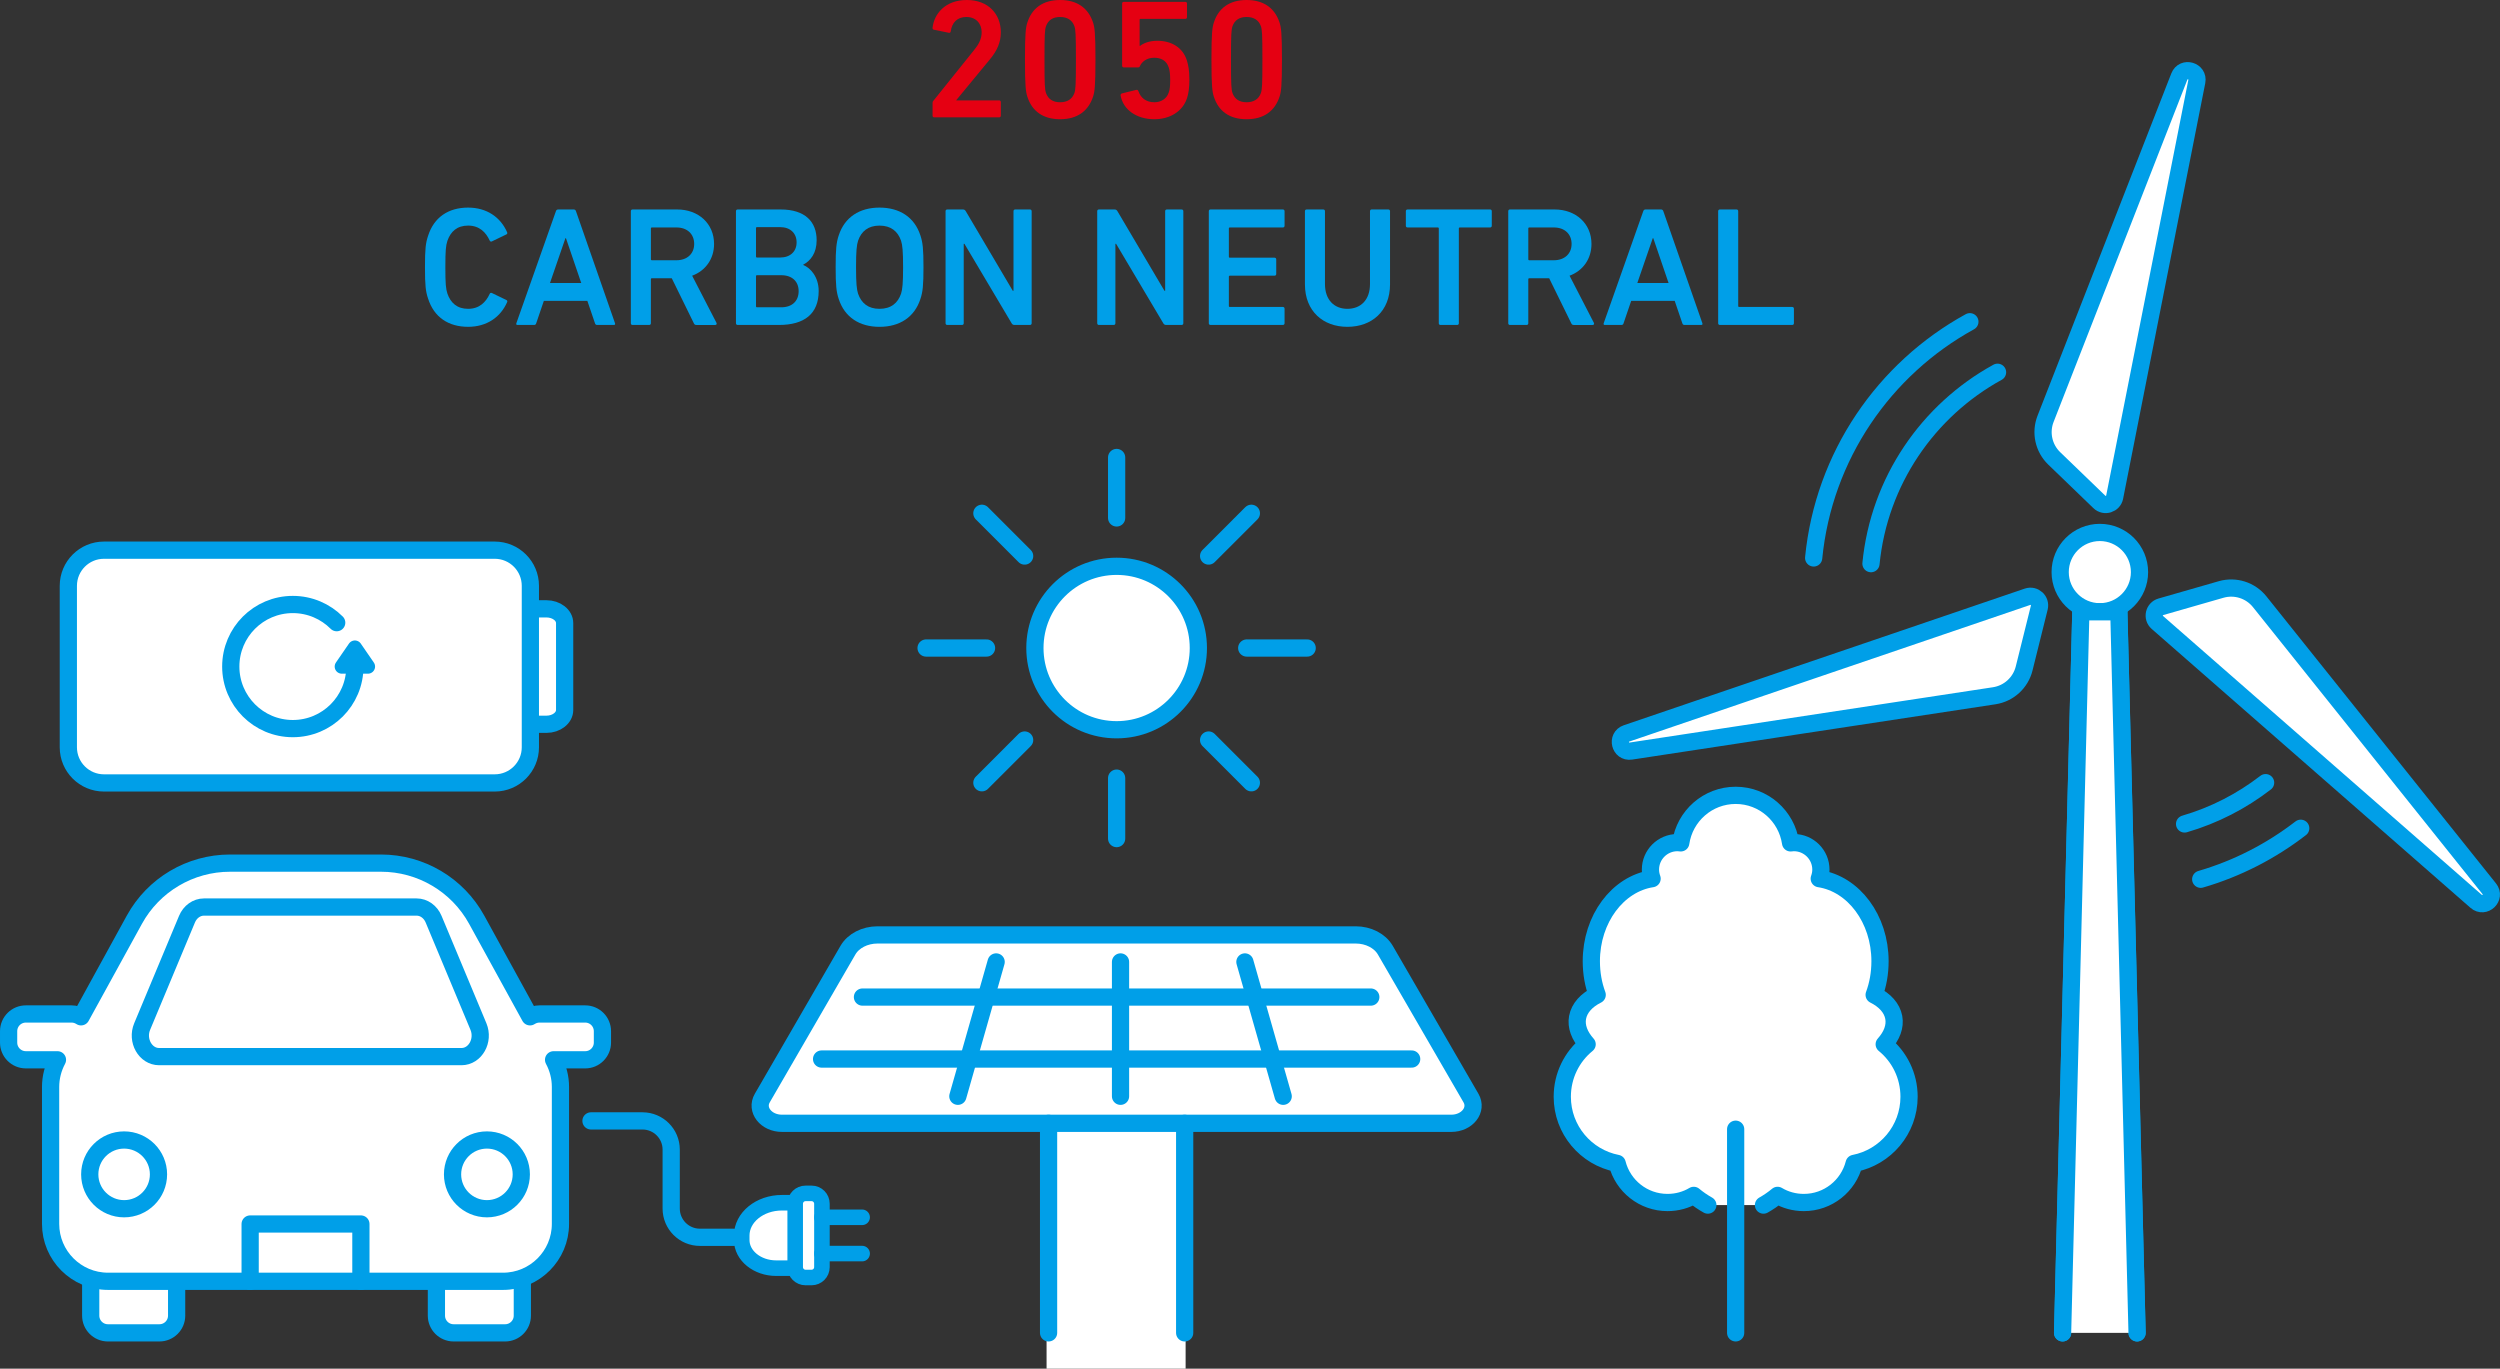 <?xml version="1.0" encoding="utf-8"?>
<!-- Generator: Adobe Illustrator 27.2.0, SVG Export Plug-In . SVG Version: 6.00 Build 0)  -->
<svg version="1.1" xmlns="http://www.w3.org/2000/svg" xmlns:xlink="http://www.w3.org/1999/xlink" x="0px" y="0px"
	 width="281.405px" height="154.063px" viewBox="0 0 281.405 154.063"
	 style="enable-background:new 0 0 281.405 154.063;" xml:space="preserve">
<rect x="0" y="0" width="281.405" height="154.063" fill="#333333" stroke="none"/>
<style type="text/css">
	.st0{fill:#FFFFFF;}
	.st1{fill:#FFFFFF;stroke:#009FE8;stroke-width:1.939;stroke-linecap:round;stroke-linejoin:round;stroke-miterlimit:10;}
	.st2{fill:none;stroke:#009FE8;stroke-width:1.939;stroke-linecap:round;stroke-linejoin:round;stroke-miterlimit:10;}
	.st3{fill:none;stroke:#009FE8;stroke-width:1.939;stroke-linecap:round;stroke-linejoin:round;stroke-miterlimit:10;}
	.st4{fill:#FFFFFF;stroke:#009FE8;stroke-width:1.939;stroke-linecap:round;stroke-linejoin:round;stroke-miterlimit:10;}
	.st5{fill:#FFFFFF;stroke:#009FE8;stroke-width:1.939;stroke-miterlimit:10;}
	.st6{fill:#FFFFFF;stroke:#009FE8;stroke-width:1.751;stroke-linecap:round;stroke-linejoin:round;stroke-miterlimit:10;}
	.st7{fill:none;stroke:#009FE8;stroke-width:1.751;stroke-linecap:round;stroke-linejoin:round;stroke-miterlimit:10;}
	.st8{fill:#009FE8;stroke:#009FE8;stroke-width:1.606;stroke-linecap:round;stroke-linejoin:round;stroke-miterlimit:10;}
	.st9{fill:#E50012;}
	.st10{fill:#009FE8;}
</style>
<g id="レイヤー_1">
</g>
<g id="カーボンニュートラルとは">
	<g>
		<rect x="117.804" y="126.252" class="st0" width="15.652" height="27.811"/>
		<g>
			<path class="st1" d="M192.239,135.647c-0.575-0.325-1.108-0.69-1.587-1.093
				c-0.86,0.516-1.879,0.803-2.954,0.803c-2.725,0-5.019-1.864-5.665-4.402
				c-3.528-0.688-6.18-3.786-6.18-7.5c0-2.395,1.09-4.517,2.797-5.908
				c-0.861-0.961-1.262-2.008-1.076-3.026c0.201-1.061,1.004-1.936,2.208-2.538
				c-0.43-1.162-0.66-2.438-0.66-3.786c0-4.775,2.983-8.705,6.84-9.293
				c-0.115-0.315-0.186-0.66-0.186-1.018c0-1.678,1.362-3.04,3.04-3.04
				c0.129,0,0.244,0.014,0.373,0.029c0.444-3.026,3.04-5.349,6.181-5.349
				c3.141,0,5.736,2.323,6.181,5.349c0.129-0.014,0.244-0.029,0.373-0.029
				c1.678,0,3.04,1.362,3.04,3.04c0,0.358-0.072,0.703-0.186,1.018
				c3.858,0.588,6.84,4.517,6.84,9.293c0,1.348-0.23,2.624-0.66,3.786
				c1.205,0.602,2.008,1.477,2.208,2.538c0.187,1.018-0.215,2.065-1.076,3.026
				c1.707,1.391,2.797,3.513,2.797,5.908c0,3.714-2.653,6.812-6.18,7.5
				c-0.646,2.538-2.94,4.402-5.665,4.402c-1.076,0-2.094-0.287-2.954-0.803
				c-0.48,0.403-1.013,0.768-1.587,1.093"/>
			<line class="st2" x1="195.369" y1="127.106" x2="195.369" y2="150.029"/>
		</g>
		<g>
			<g>
				<g>
					<line class="st3" x1="104.241" y1="72.943" x2="111.046" y2="72.943"/>
					<line class="st3" x1="140.333" y1="72.943" x2="147.138" y2="72.943"/>
					<line class="st3" x1="125.69" y1="58.3" x2="125.69" y2="51.495"/>
					<line class="st3" x1="125.69" y1="94.392" x2="125.69" y2="87.587"/>
				</g>
				<g>
					<line class="st3" x1="110.523" y1="57.777" x2="115.335" y2="62.589"/>
					<line class="st3" x1="136.044" y1="83.298" x2="140.856" y2="88.11"/>
					<line class="st3" x1="136.044" y1="62.589" x2="140.856" y2="57.777"/>
					<line class="st3" x1="110.523" y1="88.11" x2="115.335" y2="83.298"/>
				</g>
				<circle class="st4" cx="125.69" cy="72.943" r="9.199"/>
			</g>
			<g>
				<g>
					<path class="st1" d="M163.353,126.442H88.026c-1.8,0-2.989-1.519-2.223-2.84
						l9.642-16.648c0.607-1.049,1.907-1.718,3.335-1.718h53.82
						c1.428,0,2.727,0.669,3.335,1.718l9.642,16.648
						C166.341,124.923,165.153,126.442,163.353,126.442z"/>
					<line class="st1" x1="97.08" y1="112.232" x2="154.3" y2="112.232"/>
					<line class="st1" x1="92.479" y1="119.207" x2="158.9" y2="119.207"/>
					<line class="st1" x1="126.129" y1="108.278" x2="126.129" y2="123.399"/>
					<line class="st1" x1="140.129" y1="108.278" x2="144.439" y2="123.399"/>
					<line class="st1" x1="112.128" y1="108.278" x2="107.818" y2="123.399"/>
				</g>
				<g>
					<line class="st2" x1="118.03" y1="126.442" x2="118.03" y2="150.029"/>
					<line class="st2" x1="133.349" y1="126.442" x2="133.349" y2="150.029"/>
				</g>
			</g>
		</g>
		<g>
			<g>
				<path class="st5" d="M19.882,144.226v3.864c0,1.071-0.868,1.939-1.939,1.939h-5.794
					c-1.071,0-1.939-0.868-1.939-1.939v-3.864"/>
				<path class="st5" d="M58.795,144.226v3.864c0,1.071-0.868,1.939-1.939,1.939h-5.794
					c-1.071,0-1.939-0.868-1.939-1.939v-3.864"/>
				<path class="st1" d="M65.872,114.135h-5.149c-0.393,0-0.758,0.119-1.063,0.32
					l-6.004-10.931c-2.157-3.928-6.283-6.369-10.764-6.369h-8.501h-8.501
					c-4.481,0-8.607,2.441-10.764,6.369l-6.004,10.931
					c-0.306-0.201-0.67-0.32-1.063-0.32H2.909c-1.071,0-1.939,0.868-1.939,1.939
					v1.28c0,1.071,0.868,1.939,1.939,1.939h3.559
					c-0.504,0.94-0.772,1.988-0.772,3.055v15.414c0,3.57,2.894,6.464,6.464,6.464
					h22.231H56.621c3.57,0,6.464-2.894,6.464-6.464v-15.414
					c0-1.067-0.267-2.116-0.772-3.055h3.559c1.071,0,1.939-0.868,1.939-1.939
					v-1.28C67.811,115.003,66.943,114.135,65.872,114.135z"/>
				<path class="st2" d="M51.945,118.935H17.91c-1.545,0-2.566-1.809-1.909-3.383
					l5.048-12.09c0.348-0.833,1.091-1.364,1.909-1.364H46.897
					c0.817,0,1.561,0.532,1.909,1.364l5.048,12.09
					C54.511,117.126,53.491,118.935,51.945,118.935z"/>
				<g>
					<circle class="st2" cx="13.971" cy="132.189" r="3.869"/>
					<circle class="st2" cx="54.809" cy="132.189" r="3.869"/>
				</g>
				<polyline class="st2" points="28.157,144.226 28.157,137.778 40.623,137.778 40.623,144.226 
									"/>
				<path class="st2" d="M66.523,126.171h5.796c1.785,0,3.232,1.447,3.232,3.232v6.637
					c0,1.785,1.447,3.232,3.232,3.232h3.85"/>
				<g>
					<path class="st6" d="M89.508,142.747h-2.14c-2.142,0-3.878-1.417-3.878-3.164v-0.51
						c0-2.039,2.026-3.691,4.524-3.691h1.494"/>
					<path class="st6" d="M91.35,143.799h-0.674c-0.645,0-1.168-0.523-1.168-1.168v-7.134
						c0-0.645,0.523-1.168,1.168-1.168h0.674c0.645,0,1.168,0.523,1.168,1.168
						v7.134C92.517,143.276,91.994,143.799,91.35,143.799z"/>
				</g>
				<g>
					<line class="st7" x1="92.517" y1="137.022" x2="97.043" y2="137.022"/>
					<line class="st7" x1="92.517" y1="141.106" x2="97.043" y2="141.106"/>
				</g>
			</g>
			<g>
				<path class="st1" d="M59.699,68.532h1.808c1.132,0,2.05,0.719,2.05,1.606v9.782
					c0,0.887-0.918,1.606-2.05,1.606h-1.808"/>
				<path class="st1" d="M55.685,88.129H11.706c-2.217,0-4.014-1.797-4.014-4.014V65.942
					c0-2.217,1.797-4.014,4.014-4.014h43.979c2.217,0,4.014,1.797,4.014,4.014
					v18.173C59.699,86.332,57.902,88.129,55.685,88.129z"/>
				<g>
					<path class="st2" d="M37.9,70.089c-1.264-1.264-3.01-2.046-4.939-2.046
						c-3.858,0-6.985,3.127-6.985,6.985c0,3.858,3.127,6.985,6.985,6.985
						c3.858,0,6.985-3.127,6.985-6.985"/>
					<polygon class="st8" points="38.475,75.029 41.416,75.029 39.946,72.895 					"/>
				</g>
			</g>
		</g>
		<g>
			<g>
				<path class="st4" d="M247.275,9.186l-9.246,46.773c-0.158,0.797-1.135,1.104-1.72,0.54
					l-5.083-4.903c-1.193-1.151-1.577-2.907-0.974-4.451l15.059-38.532
					C245.768,7.447,247.518,7.957,247.275,9.186z"/>
				<path class="st4" d="M183.089,82.553l45.129-15.379
					c0.769-0.262,1.524,0.431,1.328,1.22l-1.705,6.853
					c-0.4,1.609-1.728,2.819-3.367,3.069l-40.899,6.225
					C182.337,84.728,181.904,82.957,183.089,82.553z"/>
				<path class="st4" d="M278.72,101.456l-35.884-31.393
					c-0.612-0.535-0.389-1.535,0.392-1.76l6.787-1.95
					c1.593-0.458,3.306,0.087,4.341,1.382l25.84,32.307
					C280.98,101.02,279.663,102.281,278.72,101.456z"/>
				<g>
					<line class="st3" x1="238.501" y1="68.863" x2="240.554" y2="150.029"/>
					<line class="st3" x1="234.223" y1="68.863" x2="232.169" y2="150.029"/>
				</g>
				<circle class="st4" cx="236.362" cy="64.398" r="4.465"/>
				<path class="st3" d="M221.733,36.215c-9.645,5.295-16.456,15.105-17.584,26.588"/>
				<path class="st3" d="M210.601,63.445c0.914-9.304,6.432-17.252,14.247-21.542"/>
				<path class="st3" d="M255.021,88.098c-2.694,2.077-5.771,3.673-9.12,4.649"/>
				<path class="st3" d="M247.717,98.97c4.134-1.205,7.932-3.175,11.257-5.739"/>
			</g>
			<polyline class="st4" points="232.169,150.029 234.223,68.863 238.501,68.863 240.554,150.029 
							"/>
		</g>
		<g>
			<path class="st9" d="M104.972,11.586c0-0.115,0.019-0.172,0.096-0.249l4.588-5.716
				c0.517-0.631,0.842-1.243,0.842-1.988c0-0.975-0.631-1.721-1.721-1.721
				c-1.033,0-1.625,0.631-1.76,1.625c-0.019,0.115-0.095,0.172-0.21,0.153
				l-1.683-0.344c-0.114-0.019-0.172-0.115-0.152-0.229
				C105.144,1.587,106.367,0,108.833,0c2.429,0,3.824,1.606,3.824,3.633
				c0,1.166-0.459,2.122-1.224,3.04l-3.785,4.588v0.038h4.817
				c0.115,0,0.191,0.076,0.191,0.191v1.529c0,0.115-0.076,0.191-0.191,0.191
				h-7.304c-0.114,0-0.19-0.076-0.19-0.191V11.586z"/>
			<path class="st9" d="M115.372,6.711c0-3.021,0.096-3.633,0.268-4.168
				C116.155,0.918,117.399,0,119.329,0c1.932,0,3.174,0.918,3.71,2.543
				c0.172,0.535,0.268,1.147,0.268,4.168s-0.096,3.632-0.268,4.167
				c-0.536,1.626-1.778,2.543-3.71,2.543c-1.931,0-3.174-0.917-3.689-2.543
				C115.468,10.343,115.372,9.732,115.372,6.711z M119.329,11.51
				c0.804,0,1.357-0.345,1.606-1.033c0.134-0.401,0.172-0.841,0.172-3.766
				s-0.038-3.365-0.172-3.767c-0.249-0.688-0.803-1.032-1.606-1.032
				c-0.803,0-1.338,0.344-1.587,1.032c-0.134,0.401-0.172,0.841-0.172,3.767
				s0.038,3.365,0.172,3.766C117.991,11.166,118.526,11.51,119.329,11.51z"/>
			<path class="st9" d="M126.288,10.515l1.626-0.401c0.114-0.019,0.19,0.039,0.229,0.153
				c0.248,0.727,0.841,1.243,1.797,1.243c0.745,0,1.376-0.383,1.605-1.071
				c0.134-0.344,0.173-0.765,0.173-1.434c0-0.708-0.058-1.109-0.173-1.434
				c-0.248-0.765-0.879-1.071-1.625-1.071c-0.86,0-1.376,0.459-1.587,0.898
				c-0.057,0.134-0.096,0.191-0.229,0.191h-1.605
				c-0.115,0-0.191-0.077-0.191-0.191V0.401c0-0.115,0.076-0.191,0.191-0.191h6.921
				c0.115,0,0.191,0.076,0.191,0.191v1.53c0,0.115-0.076,0.191-0.191,0.191h-5.028
				c-0.076,0-0.114,0.039-0.114,0.115v2.925h0.057
				c0.307-0.249,0.976-0.573,1.912-0.573c1.663,0,2.887,0.784,3.346,2.199
				c0.172,0.554,0.287,1.166,0.287,2.218c0,0.86-0.096,1.529-0.268,2.046
				c-0.497,1.51-1.95,2.37-3.671,2.37c-2.008,0-3.519-1.07-3.805-2.677
				C126.116,10.65,126.174,10.554,126.288,10.515z"/>
			<path class="st9" d="M136.364,6.711c0-3.021,0.096-3.633,0.268-4.168
				C137.148,0.918,138.391,0,140.321,0c1.932,0,3.174,0.918,3.71,2.543
				c0.172,0.535,0.268,1.147,0.268,4.168s-0.096,3.632-0.268,4.167
				c-0.536,1.626-1.778,2.543-3.71,2.543c-1.931,0-3.174-0.917-3.689-2.543
				C136.46,10.343,136.364,9.732,136.364,6.711z M140.321,11.51
				c0.804,0,1.357-0.345,1.606-1.033c0.134-0.401,0.172-0.841,0.172-3.766
				s-0.038-3.365-0.172-3.767c-0.249-0.688-0.803-1.032-1.606-1.032
				c-0.803,0-1.338,0.344-1.587,1.032c-0.134,0.401-0.172,0.841-0.172,3.767
				s0.038,3.365,0.172,3.766C138.984,11.166,139.519,11.51,140.321,11.51z"/>
			<path class="st10" d="M47.836,30.078c0-2.064,0.076-2.715,0.344-3.518
				c0.669-2.122,2.313-3.192,4.513-3.192c2.084,0,3.651,1.07,4.397,2.791
				c0.038,0.096,0,0.191-0.096,0.229l-1.625,0.784c-0.115,0.057-0.211,0-0.249-0.096
				c-0.421-0.918-1.147-1.683-2.428-1.683c-1.243,0-1.97,0.669-2.333,1.721
				c-0.172,0.535-0.229,1.052-0.229,2.963c0,1.912,0.058,2.429,0.229,2.964
				c0.363,1.052,1.09,1.721,2.333,1.721c1.28,0,2.007-0.765,2.428-1.683
				c0.038-0.096,0.134-0.152,0.249-0.096l1.625,0.784
				c0.096,0.038,0.134,0.134,0.096,0.229c-0.746,1.721-2.313,2.791-4.397,2.791
				c-2.199,0-3.844-1.07-4.513-3.192C47.912,32.793,47.836,32.143,47.836,30.078z"/>
			<path class="st10" d="M62.576,23.769c0.038-0.115,0.115-0.191,0.249-0.191h1.759
				c0.134,0,0.21,0.076,0.248,0.191l4.397,12.618
				c0.038,0.115,0,0.191-0.134,0.191h-1.873c-0.134,0-0.211-0.058-0.249-0.191
				l-0.86-2.523h-4.895l-0.86,2.523c-0.038,0.134-0.114,0.191-0.248,0.191
				h-1.855c-0.134,0-0.172-0.076-0.134-0.191L62.576,23.769z M65.425,31.856
				l-1.721-5.047h-0.058l-1.739,5.047H65.425z"/>
			<path class="st10" d="M78.388,36.579c-0.153,0-0.229-0.058-0.287-0.191l-2.485-5.066
				h-2.237c-0.076,0-0.114,0.038-0.114,0.114v4.952
				c0,0.115-0.077,0.191-0.191,0.191h-1.874c-0.114,0-0.191-0.076-0.191-0.191
				V23.769c0-0.115,0.077-0.191,0.191-0.191h5.028c2.39,0,4.149,1.587,4.149,3.881
				c0,1.702-0.976,3.021-2.467,3.575l2.734,5.296c0.076,0.135,0,0.249-0.134,0.249
				H78.388z M78.139,27.458c0-1.128-0.803-1.854-1.988-1.854h-2.772
				c-0.076,0-0.114,0.038-0.114,0.115v3.46c0,0.077,0.038,0.115,0.114,0.115
				h2.772C77.336,29.294,78.139,28.568,78.139,27.458z"/>
			<path class="st10" d="M82.841,23.769c0-0.115,0.077-0.191,0.191-0.191h4.837
				c2.754,0,4.054,1.376,4.054,3.461c0,1.472-0.688,2.312-1.511,2.753v0.038
				c0.804,0.306,1.74,1.338,1.74,2.925c0,2.581-1.625,3.824-4.474,3.824h-4.646
				c-0.114,0-0.191-0.076-0.191-0.191V23.769z M87.813,28.988
				c1.146,0,1.854-0.688,1.854-1.701c0-1.032-0.708-1.721-1.854-1.721h-2.601
				c-0.076,0-0.114,0.038-0.114,0.114v3.193c0,0.076,0.038,0.114,0.114,0.114
				H87.813z M85.212,34.59h2.715c1.262,0,1.97-0.727,1.97-1.816
				c0-1.07-0.708-1.797-1.97-1.797h-2.715c-0.076,0-0.114,0.038-0.114,0.114v3.384
				C85.098,34.552,85.136,34.59,85.212,34.59z"/>
			<path class="st10" d="M94.407,33.654c-0.268-0.804-0.344-1.53-0.344-3.576
				c0-2.045,0.076-2.771,0.344-3.575c0.669-2.064,2.352-3.135,4.589-3.135
				c2.256,0,3.938,1.07,4.607,3.135c0.268,0.804,0.345,1.53,0.345,3.575
				c0,2.046-0.077,2.772-0.345,3.576c-0.669,2.064-2.352,3.135-4.607,3.135
				C96.759,36.789,95.076,35.718,94.407,33.654z M101.424,33.061
				c0.153-0.479,0.229-1.147,0.229-2.983c0-1.854-0.076-2.504-0.229-2.982
				c-0.363-1.052-1.128-1.701-2.428-1.701c-1.281,0-2.046,0.649-2.409,1.701
				c-0.153,0.479-0.229,1.128-0.229,2.982c0,1.836,0.076,2.505,0.229,2.983
				c0.363,1.051,1.128,1.701,2.409,1.701
				C100.296,34.762,101.061,34.112,101.424,33.061z"/>
			<path class="st10" d="M106.433,23.769c0-0.115,0.077-0.191,0.191-0.191h1.759
				c0.153,0,0.249,0.058,0.325,0.191l5.296,8.967h0.077V23.769
				c0-0.115,0.076-0.191,0.19-0.191h1.664c0.114,0,0.19,0.076,0.19,0.191V36.387
				c0,0.115-0.076,0.191-0.19,0.191h-1.74c-0.153,0-0.248-0.058-0.325-0.191
				l-5.314-8.947h-0.077v8.947c0,0.115-0.076,0.191-0.191,0.191h-1.663
				c-0.114,0-0.191-0.076-0.191-0.191V23.769z"/>
			<path class="st10" d="M123.505,23.769c0-0.115,0.077-0.191,0.191-0.191h1.759
				c0.153,0,0.249,0.058,0.325,0.191l5.296,8.967h0.077V23.769
				c0-0.115,0.076-0.191,0.19-0.191h1.664c0.114,0,0.19,0.076,0.19,0.191V36.387
				c0,0.115-0.076,0.191-0.19,0.191h-1.74c-0.153,0-0.248-0.058-0.325-0.191
				l-5.314-8.947h-0.077v8.947c0,0.115-0.076,0.191-0.191,0.191h-1.663
				c-0.114,0-0.191-0.076-0.191-0.191V23.769z"/>
			<path class="st10" d="M136.066,23.769c0-0.115,0.077-0.191,0.191-0.191h8.145
				c0.115,0,0.191,0.076,0.191,0.191v1.644c0,0.115-0.076,0.191-0.191,0.191
				h-5.965c-0.076,0-0.114,0.038-0.114,0.115v3.174
				c0,0.076,0.038,0.114,0.114,0.114h5.028c0.115,0,0.191,0.076,0.191,0.191v1.645
				c0,0.114-0.076,0.19-0.191,0.19h-5.028c-0.076,0-0.114,0.039-0.114,0.115
				v3.288c0,0.077,0.038,0.115,0.114,0.115h5.965c0.115,0,0.191,0.076,0.191,0.19
				v1.645c0,0.115-0.076,0.191-0.191,0.191h-8.145
				c-0.114,0-0.191-0.076-0.191-0.191V23.769z"/>
			<path class="st10" d="M154.209,31.971V23.769c0-0.115,0.077-0.191,0.191-0.191h1.874
				c0.114,0,0.191,0.076,0.191,0.191v8.24c0,3.021-2.046,4.779-4.799,4.779
				c-2.734,0-4.78-1.759-4.78-4.779V23.769c0-0.115,0.076-0.191,0.191-0.191h1.873
				c0.115,0,0.191,0.076,0.191,0.191v8.202c0,1.797,1.052,2.791,2.524,2.791
				C153.158,34.762,154.209,33.768,154.209,31.971z"/>
			<path class="st10" d="M162.144,36.579c-0.115,0-0.191-0.076-0.191-0.191V25.719
				c0-0.077-0.038-0.115-0.115-0.115h-3.403c-0.114,0-0.19-0.076-0.19-0.191
				V23.769c0-0.115,0.076-0.191,0.19-0.191h9.292c0.115,0,0.191,0.076,0.191,0.191
				v1.644c0,0.115-0.076,0.191-0.191,0.191h-3.402
				c-0.077,0-0.115,0.038-0.115,0.115V36.387c0,0.115-0.076,0.191-0.191,0.191
				H162.144z"/>
			<path class="st10" d="M177.151,36.579c-0.153,0-0.229-0.058-0.287-0.191l-2.485-5.066
				h-2.237c-0.076,0-0.114,0.038-0.114,0.114v4.952
				c0,0.115-0.077,0.191-0.191,0.191h-1.874c-0.114,0-0.191-0.076-0.191-0.191
				V23.769c0-0.115,0.077-0.191,0.191-0.191h5.028c2.39,0,4.149,1.587,4.149,3.881
				c0,1.702-0.976,3.021-2.467,3.575l2.734,5.296c0.076,0.135,0,0.249-0.134,0.249
				H177.151z M176.902,27.458c0-1.128-0.803-1.854-1.988-1.854h-2.772
				c-0.076,0-0.114,0.038-0.114,0.115v3.46c0,0.077,0.038,0.115,0.114,0.115
				h2.772C176.1,29.294,176.902,28.568,176.902,27.458z"/>
			<path class="st10" d="M184.97,23.769c0.038-0.115,0.115-0.191,0.249-0.191h1.759
				c0.134,0,0.21,0.076,0.248,0.191l4.397,12.618
				c0.038,0.115,0,0.191-0.134,0.191h-1.873c-0.134,0-0.211-0.058-0.249-0.191
				l-0.86-2.523h-4.895l-0.86,2.523c-0.038,0.134-0.114,0.191-0.248,0.191
				h-1.855c-0.134,0-0.172-0.076-0.134-0.191L184.97,23.769z M187.818,31.856
				l-1.721-5.047h-0.058l-1.739,5.047H187.818z"/>
			<path class="st10" d="M193.401,23.769c0-0.115,0.077-0.191,0.191-0.191h1.874
				c0.114,0,0.191,0.076,0.191,0.191v10.668c0,0.077,0.038,0.115,0.114,0.115
				h5.965c0.115,0,0.191,0.076,0.191,0.19v1.645c0,0.115-0.076,0.191-0.191,0.191
				h-8.145c-0.114,0-0.191-0.076-0.191-0.191V23.769z"/>
		</g>
	</g>
</g>
</svg>
